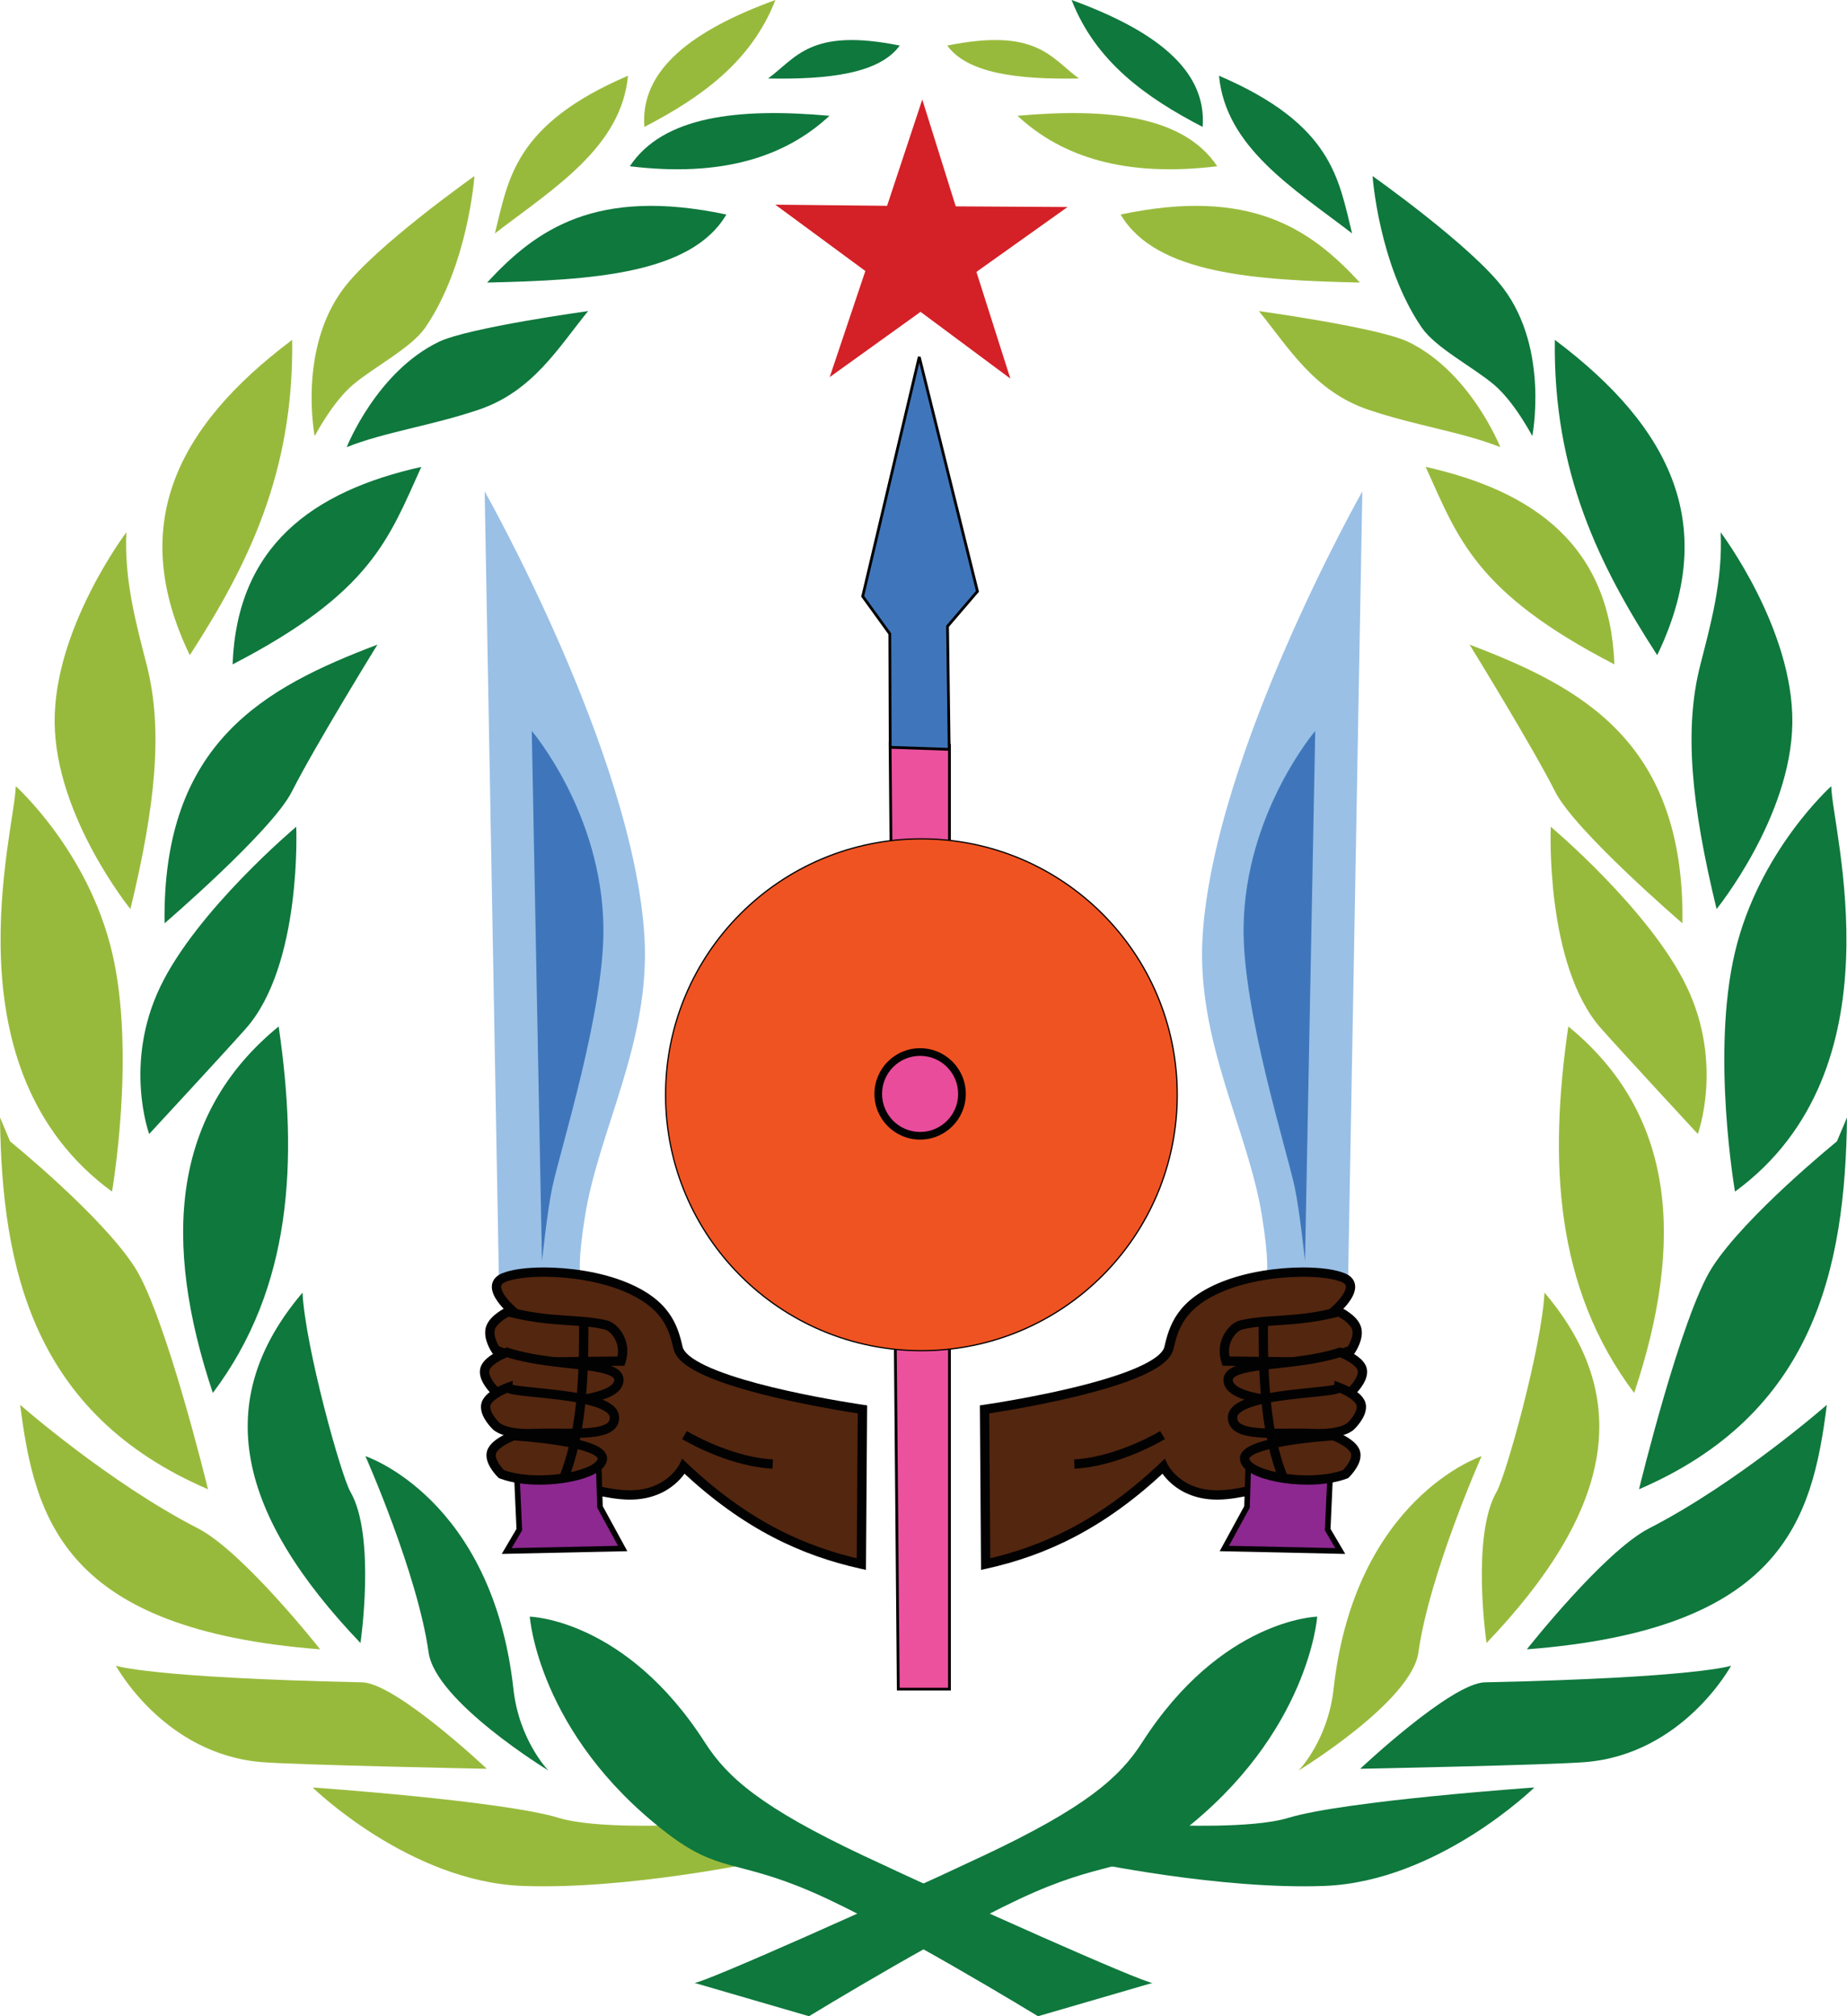 <?xml version="1.0" encoding="UTF-8"?>
<svg xmlns="http://www.w3.org/2000/svg" xmlns:xlink="http://www.w3.org/1999/xlink" width="365pt" height="398.48pt" viewBox="0 0 365 398.48" version="1.1">
<defs>
<clipPath id="clip1">
  <path d="M 137 319 L 261 319 L 261 398.48 L 137 398.48 Z M 137 319 "/>
</clipPath>
<clipPath id="clip2">
  <path d="M 104 319 L 228 319 L 228 398.48 L 104 398.48 Z M 104 319 "/>
</clipPath>
</defs>
<g id="surface1">
<path style=" stroke:none;fill-rule:nonzero;fill:rgb(59.599%,72.899%,23.499%);fill-opacity:1;" d="M 319.035 131.305 C 318.172 108.012 303.363 97.113 281.738 92.273 C 288.16 106.41 291.523 117.086 319.035 131.305 "/>
<path style=" stroke:none;fill-rule:nonzero;fill:rgb(91.8%,31.799%,61.6%);fill-opacity:1;" d="M 175.898 146.887 L 177.516 333.832 L 187.633 333.832 L 187.633 147.289 L 175.898 146.887 "/>
<path style=" stroke:none;fill-rule:nonzero;fill:rgb(0.8%,0.8%,0.8%);fill-opacity:1;" d="M 175.898 146.887 L 175.621 146.887 L 177.242 334.109 L 187.91 334.109 L 187.91 147.023 L 175.621 146.602 L 175.621 146.887 L 175.898 146.887 L 175.891 147.16 L 187.355 147.555 L 187.355 333.559 L 177.789 333.559 L 176.176 146.883 L 175.898 146.887 L 175.891 147.16 L 175.898 146.887 "/>
<path style=" stroke:none;fill-rule:nonzero;fill:rgb(60.399%,75.299%,90.199%);fill-opacity:1;" d="M 269.223 97.113 L 266.391 253.715 L 248.586 253.309 C 248.586 253.309 252.125 257.457 249.395 240.359 C 246.664 223.262 236.344 205.762 237.66 184.922 C 239.938 148.84 269.223 97.113 269.223 97.113 "/>
<path style=" stroke:none;fill-rule:nonzero;fill:rgb(32.5%,14.899%,5.899%);fill-opacity:1;" d="M 263.523 259.246 C 263.523 259.246 269.543 254.258 265.477 252.523 C 261.41 250.789 249.863 250.898 241.621 254.258 C 233.383 257.621 231.957 262.211 230.996 266.402 C 229.355 273.574 194.566 278.547 194.566 278.547 L 194.785 309.121 C 206.02 306.621 217.52 301.57 229.914 289.82 C 229.914 289.82 232.68 295.566 240.758 295.461 C 248.832 295.352 262.223 289.387 262.223 289.387 L 263.523 259.246 "/>
<path style=" stroke:none;fill-rule:nonzero;fill:rgb(0.8%,0.8%,0.8%);fill-opacity:1;" d="M 263.523 259.246 L 264.109 259.953 C 264.133 259.934 265.004 259.215 265.898 258.191 C 266.348 257.676 266.801 257.086 267.164 256.445 C 267.52 255.805 267.801 255.105 267.805 254.328 C 267.809 253.805 267.656 253.246 267.309 252.777 C 266.965 252.305 266.461 251.945 265.836 251.68 C 263.953 250.887 261.004 250.504 257.516 250.496 C 252.449 250.5 246.32 251.355 241.277 253.406 C 237.039 255.133 234.453 257.23 232.836 259.48 C 231.215 261.73 230.586 264.078 230.102 266.195 C 229.984 266.75 229.438 267.492 228.414 268.246 C 226.633 269.57 223.57 270.887 220.027 272.031 C 214.711 273.762 208.301 275.168 203.23 276.137 C 200.695 276.617 198.496 276.996 196.93 277.25 C 195.363 277.504 194.438 277.637 194.438 277.637 L 193.641 277.75 L 193.871 310.266 L 194.984 310.02 C 206.348 307.492 218.047 302.344 230.547 290.488 L 229.914 289.82 L 229.086 290.219 C 229.121 290.297 229.859 291.816 231.664 293.344 C 233.461 294.871 236.355 296.387 240.531 296.379 L 240.766 296.379 C 245.012 296.312 250.414 294.766 254.816 293.254 C 259.215 291.734 262.582 290.234 262.598 290.227 L 263.117 289.996 L 264.441 259.285 L 263.523 259.246 L 264.109 259.953 L 263.523 259.246 L 262.605 259.207 L 261.305 289.348 L 262.223 289.387 L 261.848 288.547 C 261.848 288.547 261.648 288.637 261.27 288.801 C 259.949 289.363 256.52 290.785 252.559 292.07 C 248.602 293.359 244.094 294.5 240.742 294.539 L 240.531 294.543 C 236.801 294.535 234.387 293.23 232.852 291.941 C 232.086 291.293 231.551 290.645 231.207 290.168 C 231.039 289.93 230.914 289.734 230.84 289.602 L 230.758 289.457 L 230.742 289.426 L 230.742 289.422 L 230.195 288.289 L 229.281 289.156 C 216.992 300.793 205.691 305.746 194.586 308.223 L 194.785 309.121 L 195.703 309.113 L 195.484 278.539 L 194.566 278.547 L 194.695 279.453 C 194.715 279.453 203.426 278.207 212.383 276.059 C 216.859 274.98 221.395 273.68 224.969 272.172 C 226.758 271.414 228.305 270.609 229.508 269.723 C 230.699 268.828 231.598 267.848 231.895 266.605 C 232.367 264.531 232.934 262.488 234.324 260.555 C 235.719 258.625 237.965 256.746 241.969 255.109 C 246.695 253.18 252.66 252.332 257.516 252.336 C 260.844 252.328 263.688 252.75 265.113 253.367 C 265.52 253.543 265.723 253.723 265.824 253.863 C 265.926 254.008 265.965 254.129 265.969 254.328 C 265.973 254.617 265.832 255.066 265.559 255.547 C 265.156 256.27 264.492 257.039 263.934 257.609 C 263.652 257.895 263.398 258.129 263.219 258.293 L 263.008 258.48 L 262.938 258.539 L 262.625 258.801 L 262.605 259.207 L 263.523 259.246 "/>
<path style=" stroke:none;fill-rule:nonzero;fill:rgb(24.699%,46.3%,73.299%);fill-opacity:1;" d="M 259.914 144.457 L 257.895 249.262 C 257.895 249.262 256.848 239.305 255.867 234.695 C 254.273 227.168 245.551 199.793 245.754 183.305 C 246.023 160.723 259.914 144.457 259.914 144.457 "/>
<path style=" stroke:none;fill-rule:nonzero;fill:rgb(54.9%,15.7%,56.099%);fill-opacity:1;" d="M 262.871 291.344 L 262.375 302.305 L 264.863 306.539 L 241.949 306.039 L 246.434 297.82 L 246.68 289.848 L 262.871 291.344 "/>
<path style=" stroke:none;fill-rule:nonzero;fill:rgb(0.8%,0.8%,0.8%);fill-opacity:1;" d="M 262.871 291.344 L 262.32 291.32 L 261.816 302.441 L 263.887 305.965 L 242.867 305.508 L 246.98 297.969 L 247.215 290.453 L 262.82 291.895 L 262.871 291.344 L 262.32 291.32 L 262.871 291.344 L 262.922 290.793 L 246.148 289.246 L 245.887 297.672 L 241.031 306.57 L 265.844 307.109 L 262.934 302.164 L 263.445 290.844 L 262.922 290.793 L 262.871 291.344 "/>
<path style=" stroke:none;fill-rule:nonzero;fill:rgb(0.8%,0.8%,0.8%);fill-opacity:1;" d="M 229.27 282.832 C 226.934 284.242 219.367 288.074 212.258 288.434 L 212.355 290.27 C 220.031 289.852 227.684 285.914 230.215 284.41 L 229.27 282.832 "/>
<path style=" stroke:none;fill-rule:nonzero;fill:rgb(32.5%,14.899%,5.899%);fill-opacity:1;" d="M 264.609 259.246 C 255.883 261.492 250.875 260.547 245.309 261.848 C 243.516 262.27 241.07 265.344 242.273 269.004 L 260.703 269.223 L 266.992 266.836 C 266.992 266.836 268.676 264.395 268.078 262.5 C 267.48 260.602 264.609 259.246 264.609 259.246 "/>
<path style=" stroke:none;fill-rule:nonzero;fill:rgb(0.8%,0.8%,0.8%);fill-opacity:1;" d="M 264.609 259.246 L 264.379 258.355 C 260.086 259.461 256.73 259.777 253.711 259.984 C 250.695 260.191 247.996 260.277 245.102 260.953 C 244.055 261.211 243.102 261.957 242.336 263.008 C 241.578 264.062 241.035 265.457 241.035 267.043 C 241.035 267.766 241.148 268.523 241.398 269.289 L 241.605 269.914 L 260.867 270.141 L 267.59 267.594 L 267.75 267.355 C 267.77 267.328 268.098 266.852 268.434 266.133 C 268.766 265.41 269.121 264.449 269.125 263.383 C 269.125 263.004 269.078 262.613 268.953 262.223 C 268.531 260.934 267.52 260.055 266.66 259.418 C 265.793 258.789 265.031 258.43 265 258.414 L 264.699 258.273 L 264.379 258.355 L 264.609 259.246 L 264.219 260.078 L 264.234 260.086 C 264.363 260.148 265.039 260.492 265.715 261.004 C 266.398 261.512 267.039 262.207 267.199 262.773 C 267.258 262.957 267.285 263.16 267.285 263.383 C 267.293 264.012 267.039 264.777 266.766 265.355 C 266.633 265.648 266.492 265.895 266.395 266.066 L 266.273 266.258 L 266.242 266.305 L 266.238 266.312 L 266.992 266.836 L 266.668 265.977 L 260.543 268.301 L 242.285 268.086 L 242.273 269.004 L 243.148 268.719 C 242.953 268.133 242.871 267.574 242.871 267.043 C 242.871 265.883 243.273 264.852 243.828 264.082 C 244.375 263.305 245.102 262.828 245.52 262.742 C 248.191 262.117 250.777 262.023 253.836 261.82 C 256.895 261.609 260.402 261.277 264.84 260.137 L 264.609 259.246 L 264.219 260.078 L 264.609 259.246 "/>
<path style=" stroke:none;fill-rule:nonzero;fill:rgb(32.5%,14.899%,5.899%);fill-opacity:1;" d="M 264.824 267.27 C 255.488 270.312 242.801 268.98 242.707 272.691 C 242.586 277.664 260.922 277.242 260.922 277.242 L 267.211 274.859 C 267.211 274.859 269.758 272.422 269.16 270.523 C 268.566 268.625 264.824 267.27 264.824 267.27 "/>
<path style=" stroke:none;fill-rule:nonzero;fill:rgb(0.8%,0.8%,0.8%);fill-opacity:1;" d="M 264.824 267.27 L 264.539 266.395 C 260.023 267.871 254.566 268.305 250.191 268.816 C 248 269.078 246.082 269.348 244.602 269.832 C 243.859 270.078 243.219 270.375 242.699 270.824 C 242.18 271.258 241.797 271.93 241.789 272.668 L 241.785 272.738 C 241.781 273.516 242.113 274.227 242.605 274.758 C 243.469 275.695 244.746 276.266 246.234 276.723 C 250.691 278.055 257.305 278.164 259.883 278.172 C 260.547 278.172 260.938 278.164 260.941 278.164 L 261.102 278.16 L 267.711 275.652 L 267.848 275.523 C 267.871 275.496 268.414 274.98 268.977 274.195 C 269.531 273.41 270.156 272.375 270.172 271.133 C 270.172 270.844 270.133 270.543 270.039 270.246 C 269.812 269.539 269.355 268.992 268.852 268.531 C 267.336 267.18 265.188 266.434 265.141 266.406 L 264.84 266.297 L 264.539 266.395 L 264.824 267.27 L 264.512 268.133 L 264.648 268.188 C 264.98 268.316 265.855 268.684 266.664 269.191 C 267.484 269.684 268.18 270.371 268.285 270.797 L 268.336 271.133 C 268.352 271.664 267.953 272.492 267.484 273.125 C 267.258 273.441 267.023 273.719 266.848 273.906 L 266.641 274.129 L 266.59 274.184 L 266.574 274.195 L 267.211 274.859 L 266.887 274 L 260.598 276.387 L 260.922 277.242 L 260.902 276.324 C 260.898 276.324 260.531 276.336 259.883 276.336 C 257.977 276.336 253.711 276.258 249.988 275.668 C 248.133 275.375 246.406 274.945 245.242 274.391 C 244.656 274.113 244.223 273.809 243.969 273.527 C 243.715 273.234 243.633 273.016 243.625 272.738 L 243.625 272.715 C 243.641 272.523 243.676 272.426 243.902 272.211 C 244.297 271.848 245.355 271.445 246.797 271.172 C 248.969 270.742 251.984 270.488 255.227 270.098 C 258.469 269.703 261.945 269.172 265.109 268.145 L 264.824 267.27 L 264.512 268.133 L 264.824 267.27 "/>
<path style=" stroke:none;fill-rule:nonzero;fill:rgb(32.5%,14.899%,5.899%);fill-opacity:1;" d="M 264.609 274.211 C 264.609 275.496 243.777 275.074 243.574 280.062 C 243.402 284.258 252.055 283.023 259.621 283.316 C 265.484 283.543 266.992 281.797 266.992 281.797 C 266.992 281.797 269.543 279.359 268.945 277.461 C 268.348 275.562 264.609 274.211 264.609 274.211 "/>
<path style=" stroke:none;fill-rule:nonzero;fill:rgb(0.8%,0.8%,0.8%);fill-opacity:1;" d="M 264.609 274.211 L 263.691 274.211 L 264.441 274.211 L 263.918 273.656 C 263.848 273.715 263.688 273.922 263.691 274.211 L 264.441 274.211 L 263.918 273.656 L 264.246 274.004 L 263.992 273.598 L 263.918 273.656 L 264.246 274.004 L 263.992 273.598 L 264.086 273.742 L 264.004 273.59 L 263.992 273.598 L 264.086 273.742 L 264.004 273.59 C 264.004 273.594 263.867 273.648 263.656 273.695 C 262.855 273.891 261.121 274.074 259.07 274.281 C 255.973 274.594 252.086 274.98 248.891 275.723 C 247.289 276.098 245.859 276.555 244.738 277.191 C 244.18 277.516 243.691 277.883 243.312 278.348 C 242.938 278.809 242.68 279.395 242.656 280.027 L 242.652 280.184 C 242.641 281.117 243.043 281.98 243.691 282.547 C 244.664 283.398 245.996 283.742 247.551 283.957 C 249.109 284.16 250.918 284.195 252.836 284.195 C 253.984 284.195 255.172 284.184 256.359 284.184 C 257.441 284.184 258.527 284.191 259.586 284.234 C 259.957 284.25 260.312 284.258 260.652 284.258 C 265.844 284.266 267.5 282.633 267.688 282.398 L 266.992 281.797 L 267.629 282.461 C 267.656 282.438 268.199 281.918 268.762 281.137 C 269.312 280.348 269.938 279.312 269.953 278.07 C 269.953 277.781 269.914 277.48 269.824 277.188 C 269.594 276.477 269.137 275.934 268.633 275.473 C 267.117 274.117 264.973 273.371 264.922 273.344 L 263.691 272.898 L 263.691 274.211 L 264.609 274.211 L 264.297 275.074 L 264.434 275.125 C 264.766 275.254 265.637 275.621 266.445 276.129 C 267.27 276.621 267.965 277.309 268.07 277.738 L 268.117 278.07 C 268.133 278.602 267.738 279.43 267.27 280.062 C 267.039 280.383 266.805 280.656 266.633 280.848 L 266.426 281.066 L 266.328 281.164 L 266.301 281.195 L 266.691 281.535 L 266.32 281.176 L 266.301 281.195 L 266.691 281.535 L 266.32 281.176 L 266.27 281.219 C 266.008 281.43 264.613 282.414 260.652 282.418 C 260.336 282.418 260.004 282.41 259.656 282.398 C 258.562 282.355 257.453 282.344 256.359 282.344 C 255.156 282.344 253.969 282.355 252.836 282.355 C 250.316 282.359 248.035 282.281 246.52 281.902 C 245.762 281.715 245.219 281.449 244.918 281.18 C 244.625 280.898 244.504 280.664 244.492 280.184 L 244.492 280.102 C 244.508 279.816 244.645 279.531 245.109 279.152 C 245.91 278.496 247.598 277.883 249.613 277.445 C 252.641 276.77 256.418 276.395 259.438 276.09 C 260.949 275.938 262.273 275.801 263.254 275.645 C 263.75 275.562 264.152 275.48 264.504 275.367 C 264.68 275.305 264.848 275.242 265.035 275.109 L 265.34 274.805 C 265.441 274.664 265.531 274.441 265.527 274.211 L 264.609 274.211 L 264.297 275.074 L 264.609 274.211 "/>
<path style=" stroke:none;fill-rule:nonzero;fill:rgb(32.5%,14.899%,5.899%);fill-opacity:1;" d="M 263.523 283.75 C 263.523 283.75 245.773 284.766 245.961 288.305 C 246.145 291.781 258.973 293.973 265.91 291.34 C 265.91 291.34 268.457 288.898 267.859 287.004 C 267.266 285.105 263.523 283.75 263.523 283.75 "/>
<path style=" stroke:none;fill-rule:nonzero;fill:rgb(0.8%,0.8%,0.8%);fill-opacity:1;" d="M 263.523 283.75 L 263.473 282.832 C 263.453 282.832 259.047 283.086 254.598 283.781 C 252.371 284.133 250.141 284.586 248.395 285.207 C 247.52 285.52 246.766 285.867 246.16 286.316 C 245.859 286.547 245.59 286.805 245.383 287.121 C 245.176 287.441 245.035 287.836 245.039 288.246 L 245.043 288.355 L 245.043 288.352 C 245.066 288.848 245.254 289.312 245.523 289.699 C 246.004 290.379 246.711 290.887 247.57 291.336 C 250.141 292.652 254.25 293.41 258.379 293.422 C 261.168 293.418 263.945 293.062 266.234 292.199 L 266.41 292.133 L 266.547 292.004 C 266.57 291.977 267.113 291.461 267.676 290.676 C 268.23 289.891 268.855 288.855 268.871 287.613 C 268.871 287.324 268.832 287.023 268.738 286.727 C 268.512 286.02 268.055 285.473 267.551 285.012 C 266.035 283.656 263.887 282.914 263.84 282.887 L 263.66 282.82 L 263.473 282.832 L 263.523 283.75 L 263.211 284.613 L 263.348 284.668 C 263.68 284.797 264.555 285.164 265.363 285.672 C 266.184 286.164 266.879 286.852 266.984 287.277 L 267.031 287.613 C 267.051 288.145 266.652 288.973 266.184 289.605 C 265.957 289.922 265.723 290.199 265.547 290.391 L 265.34 290.609 L 265.273 290.676 L 265.91 291.34 L 265.586 290.48 C 263.605 291.234 261.008 291.586 258.379 291.582 C 255.422 291.586 252.418 291.141 250.211 290.43 C 249.109 290.078 248.211 289.652 247.637 289.234 C 247.352 289.023 247.152 288.82 247.035 288.652 C 246.918 288.48 246.883 288.359 246.879 288.254 L 246.879 288.246 L 246.93 288.121 C 247.016 287.969 247.344 287.684 247.875 287.414 C 248.805 286.938 250.289 286.492 251.953 286.137 C 254.453 285.594 257.371 285.223 259.652 284.992 C 260.793 284.879 261.777 284.797 262.477 284.742 C 263.172 284.691 263.574 284.668 263.578 284.668 L 263.523 283.75 L 263.211 284.613 L 263.523 283.75 "/>
<path style=" stroke:none;fill-rule:nonzero;fill:rgb(0.8%,0.8%,0.8%);fill-opacity:1;" d="M 248.727 261.625 C 248.723 262.219 248.723 262.809 248.723 263.395 C 248.727 274.055 249.434 284.164 252.695 292.332 L 254.402 291.648 C 251.293 283.891 250.555 273.973 250.559 263.395 C 250.559 262.812 250.562 262.227 250.566 261.637 L 248.727 261.625 "/>
<path style=" stroke:none;fill-rule:nonzero;fill:rgb(5.899%,47.099%,23.9%);fill-opacity:1;" d="M 231.402 360.711 C 231.402 360.711 247.457 361.461 254.578 359.281 C 265.645 355.895 303.223 353.27 303.223 353.27 C 303.223 353.27 284.191 371.875 261.734 372.727 C 240.988 373.516 214.523 367.863 214.523 367.863 L 231.402 360.711 "/>
<g clip-path="url(#clip1)" clip-rule="nonzero">
<path style=" stroke:none;fill-rule:nonzero;fill:rgb(5.899%,47.099%,23.9%);fill-opacity:1;" d="M 137.266 391.898 C 139.699 391.613 174.184 376.25 194.359 366.746 C 214.535 357.238 221.258 351.305 225.68 344.402 C 241.367 319.922 260.305 319.508 260.305 319.508 C 260.305 319.508 258.68 342.609 233.406 362.141 C 222.855 370.297 219.637 367.363 204.391 373.98 C 189.145 380.598 159.871 398.48 159.871 398.48 L 137.266 391.898 "/>
</g>
<path style=" stroke:none;fill-rule:nonzero;fill:rgb(59.599%,72.899%,23.499%);fill-opacity:1;" d="M 292.789 287.789 C 292.789 287.789 282.496 310.93 280.301 326.574 C 278.934 336.328 256.637 349.91 256.637 349.91 C 256.637 349.91 262.418 344 263.539 333.805 C 267.73 296.008 292.789 287.789 292.789 287.789 "/>
<path style=" stroke:none;fill-rule:nonzero;fill:rgb(5.899%,47.099%,23.9%);fill-opacity:1;" d="M 342.094 329.203 C 342.094 329.203 332.625 346.734 313.168 348.266 C 305.855 348.84 268.797 349.578 268.797 349.578 C 268.797 349.578 286.754 332.637 293.449 332.488 C 335.594 331.57 342.094 329.203 342.094 329.203 "/>
<path style=" stroke:none;fill-rule:nonzero;fill:rgb(5.899%,47.099%,23.9%);fill-opacity:1;" d="M 361.016 277.645 C 358.121 300.453 352.227 322.07 301.73 325.969 C 301.73 325.969 316.949 306.645 325.895 302.055 C 343.527 293.004 361.016 277.645 361.016 277.645 "/>
<path style=" stroke:none;fill-rule:nonzero;fill:rgb(59.599%,72.899%,23.499%);fill-opacity:1;" d="M 305.219 255.473 C 323.445 276.914 318.031 299.301 293.762 324.723 C 293.762 324.723 290.68 303.609 295.754 294.832 C 297.59 291.648 304.652 266.363 305.219 255.473 "/>
<path style=" stroke:none;fill-rule:nonzero;fill:rgb(5.899%,47.099%,23.9%);fill-opacity:1;" d="M 323.898 294.332 C 358.438 279.473 364.645 250.832 365 220.852 L 363.008 225.582 C 363.008 225.582 344.891 240.262 338.348 250.492 C 332.211 260.086 323.898 294.332 323.898 294.332 "/>
<path style=" stroke:none;fill-rule:nonzero;fill:rgb(5.899%,47.099%,23.9%);fill-opacity:1;" d="M 361.887 155.383 C 362.055 164.195 375.844 211.375 342.867 235.504 C 342.867 235.504 338.113 208.191 342.867 188.16 C 347.625 168.129 361.887 155.383 361.887 155.383 "/>
<path style=" stroke:none;fill-rule:nonzero;fill:rgb(5.899%,47.099%,23.9%);fill-opacity:1;" d="M 340.035 105.207 C 340.035 105.207 354.402 124.227 354.199 142.84 C 353.996 161.453 339.227 179.66 339.227 179.66 C 334.223 159.031 332.777 144.125 335.988 131.508 C 338.039 123.457 340.461 114.859 340.035 105.207 "/>
<path style=" stroke:none;fill-rule:nonzero;fill:rgb(5.899%,47.099%,23.9%);fill-opacity:1;" d="M 327.492 129.484 C 339.621 104.336 330.719 84.77 307.262 67.168 C 306.902 93.414 316.066 111.812 327.492 129.484 "/>
<path style=" stroke:none;fill-rule:nonzero;fill:rgb(5.899%,47.099%,23.9%);fill-opacity:1;" d="M 302.809 86.188 C 302.809 86.188 306.168 69.133 297.145 57.055 C 290.871 48.656 271.246 34.797 271.246 34.797 C 271.246 34.797 272.449 52.293 280.957 64.742 C 283.688 68.738 291.176 72.582 295.246 76.035 C 299.32 79.484 302.809 86.188 302.809 86.188 "/>
<path style=" stroke:none;fill-rule:nonzero;fill:rgb(5.899%,47.099%,23.9%);fill-opacity:1;" d="M 240.898 14.969 C 263.422 24.633 264.52 35.422 267.199 46.129 C 255.531 37.191 242.219 29.078 240.898 14.969 "/>
<path style=" stroke:none;fill-rule:nonzero;fill:rgb(5.899%,47.099%,23.9%);fill-opacity:1;" d="M 237.66 25.086 C 226.473 19.277 216.535 12.223 211.762 -0.004 C 228.105 5.949 238.543 13.75 237.66 25.086 "/>
<path style=" stroke:none;fill-rule:nonzero;fill:rgb(59.599%,72.899%,23.499%);fill-opacity:1;" d="M 213.215 15.512 C 207.602 11.395 204.883 5.438 187.195 9.004 C 191.188 14.516 201.176 15.746 213.215 15.512 "/>
<path style=" stroke:none;fill-rule:nonzero;fill:rgb(59.599%,72.899%,23.499%);fill-opacity:1;" d="M 240.539 32.859 C 233.961 22.953 219.164 21.27 201.074 22.883 C 209.895 31.086 222.473 35.059 240.539 32.859 "/>
<path style=" stroke:none;fill-rule:nonzero;fill:rgb(59.599%,72.899%,23.499%);fill-opacity:1;" d="M 268.73 55.844 C 248.156 55.375 228.406 54.219 221.457 42.398 C 247.141 36.957 259.035 45.301 268.73 55.844 "/>
<path style=" stroke:none;fill-rule:nonzero;fill:rgb(59.599%,72.899%,23.499%);fill-opacity:1;" d="M 296.484 88.371 C 296.484 88.371 290.605 73.492 278.27 67.555 C 272.414 64.734 248.777 61.48 248.777 61.48 C 254.645 68.668 259.691 77.375 270.465 80.996 C 279.914 84.176 288.914 85.363 296.484 88.371 "/>
<path style=" stroke:none;fill-rule:nonzero;fill:rgb(59.599%,72.899%,23.499%);fill-opacity:1;" d="M 332.48 182.48 C 332.961 146.719 312.688 135.859 290.414 127.402 C 290.414 127.402 302.785 147.461 307.328 156.461 C 311.258 164.246 332.48 182.48 332.48 182.48 "/>
<path style=" stroke:none;fill-rule:nonzero;fill:rgb(59.599%,72.899%,23.499%);fill-opacity:1;" d="M 335.52 224.117 C 335.52 224.117 340.613 210.238 333.348 195.059 C 326.086 179.879 306.461 163.398 306.461 163.398 C 306.461 163.398 305.273 190.707 316.434 203.301 C 320.664 208.07 335.52 224.117 335.52 224.117 "/>
<path style=" stroke:none;fill-rule:nonzero;fill:rgb(59.599%,72.899%,23.499%);fill-opacity:1;" d="M 309.93 202.867 C 331.094 220.152 332.961 245.301 322.941 275.293 C 307.258 254.488 306.059 229.422 309.93 202.867 "/>
<path style=" stroke:none;fill-rule:nonzero;fill:rgb(94.099%,32.5%,13.3%);fill-opacity:1;" d="M 232.641 216.363 C 232.656 244.285 210.031 266.93 182.113 266.945 C 154.191 266.957 131.547 244.336 131.535 216.414 L 131.535 216.363 C 131.52 188.445 154.145 165.801 182.062 165.785 C 209.984 165.773 232.629 188.395 232.641 216.316 L 232.641 216.363 "/>
<path style=" stroke:none;fill-rule:nonzero;fill:rgb(0.8%,0.8%,0.8%);fill-opacity:1;" d="M 232.641 216.363 L 232.52 216.363 L 232.52 216.391 C 232.52 244.23 209.957 266.805 182.113 266.82 L 182.086 266.82 C 154.246 266.82 131.672 244.258 131.656 216.414 L 131.656 216.34 C 131.656 188.5 154.219 165.926 182.062 165.91 L 182.09 165.91 C 209.93 165.91 232.504 188.473 232.52 216.316 L 232.52 216.363 L 232.766 216.363 L 232.766 216.316 C 232.75 188.336 210.066 165.664 182.09 165.664 L 182.062 165.664 C 154.082 165.676 131.41 188.363 131.41 216.34 L 131.41 216.414 C 131.426 244.395 154.109 267.066 182.086 267.066 L 182.113 267.066 C 210.094 267.055 232.766 244.367 232.766 216.391 L 232.766 216.363 L 232.641 216.363 "/>
<path style=" stroke:none;fill-rule:nonzero;fill:rgb(24.699%,46.3%,73.299%);fill-opacity:1;" d="M 181.66 70.531 L 170.484 117.863 L 175.844 125.27 L 175.922 147.695 L 187.574 148.102 L 187.246 123.777 L 193.164 116.875 L 181.66 70.531 "/>
<path style=" stroke:none;fill-rule:nonzero;fill:rgb(0.8%,0.8%,0.8%);fill-opacity:1;" d="M 181.66 70.531 L 181.391 70.469 L 170.188 117.922 L 175.566 125.359 L 175.645 147.961 L 187.855 148.387 L 187.523 123.879 L 193.465 116.945 L 181.926 70.465 L 181.391 70.469 L 181.66 70.531 L 181.391 70.598 L 192.859 116.805 L 186.969 123.68 L 187.297 147.816 L 176.195 147.43 L 176.117 125.18 L 170.781 117.801 L 181.926 70.594 L 181.66 70.531 L 181.391 70.598 L 181.66 70.531 "/>
<path style=" stroke:none;fill-rule:nonzero;fill:rgb(83.099%,12.5%,15.3%);fill-opacity:1;" d="M 199.664 74.82 L 181.918 61.633 L 163.965 74.531 L 171.008 53.559 L 153.207 40.449 L 175.305 40.676 L 182.258 19.672 L 188.871 40.785 L 210.969 40.914 L 192.957 53.738 L 199.664 74.82 "/>
<path style=" stroke:none;fill-rule:nonzero;fill:rgb(60.399%,75.299%,90.199%);fill-opacity:1;" d="M 95.777 97.113 L 98.609 253.715 L 116.414 253.309 C 116.414 253.309 112.875 257.457 115.605 240.359 C 118.336 223.262 128.656 205.762 127.34 184.922 C 125.062 148.84 95.777 97.113 95.777 97.113 "/>
<path style=" stroke:none;fill-rule:nonzero;fill:rgb(32.5%,14.899%,5.899%);fill-opacity:1;" d="M 101.477 259.246 C 101.477 259.246 95.457 254.258 99.523 252.523 C 103.59 250.789 115.137 250.898 123.379 254.258 C 131.617 257.621 133.043 262.211 134.004 266.402 C 135.645 273.574 170.434 278.547 170.434 278.547 L 170.215 309.121 C 158.98 306.621 147.48 301.57 135.086 289.82 C 135.086 289.82 132.32 295.566 124.242 295.461 C 116.168 295.352 102.777 289.387 102.777 289.387 L 101.477 259.246 "/>
<path style=" stroke:none;fill-rule:nonzero;fill:rgb(0.8%,0.8%,0.8%);fill-opacity:1;" d="M 101.477 259.246 L 102.062 258.539 L 101.938 258.43 C 101.637 258.172 100.863 257.465 100.195 256.637 C 99.512 255.816 99.004 254.836 99.031 254.328 C 99.035 254.129 99.074 254.008 99.176 253.863 C 99.277 253.723 99.48 253.543 99.887 253.367 C 101.312 252.75 104.156 252.328 107.484 252.336 C 112.34 252.332 118.305 253.18 123.031 255.109 C 127.035 256.746 129.281 258.625 130.676 260.555 C 132.066 262.488 132.633 264.531 133.105 266.605 C 133.402 267.848 134.301 268.828 135.492 269.723 C 137.594 271.273 140.77 272.594 144.402 273.781 C 155.289 277.312 170.277 279.449 170.305 279.453 L 170.434 278.547 L 169.516 278.539 L 169.297 309.113 L 170.215 309.121 L 170.414 308.223 C 159.309 305.746 148.008 300.793 135.719 289.156 L 134.805 288.289 L 134.258 289.422 L 134.258 289.426 C 134.215 289.512 133.539 290.809 132.004 292.062 C 130.461 293.312 128.082 294.535 124.469 294.543 L 124.258 294.539 C 120.426 294.496 115.09 293.008 110.781 291.516 C 108.621 290.77 106.711 290.027 105.34 289.469 C 104.656 289.191 104.105 288.961 103.73 288.801 C 103.352 288.637 103.152 288.547 103.152 288.547 L 102.777 289.387 L 103.695 289.348 L 102.375 258.801 L 102.062 258.539 L 101.477 259.246 L 100.559 259.285 L 101.883 289.996 L 102.402 290.227 C 102.418 290.234 105.785 291.734 110.18 293.254 C 114.586 294.766 119.988 296.312 124.23 296.379 L 124.469 296.379 C 128.645 296.387 131.539 294.871 133.336 293.344 C 135.141 291.816 135.879 290.297 135.914 290.219 L 135.086 289.82 L 134.453 290.488 C 146.953 302.344 158.652 307.492 170.016 310.02 L 171.129 310.266 L 171.359 277.75 L 170.562 277.637 C 170.562 277.637 170.027 277.559 169.078 277.41 C 165.754 276.887 157.402 275.48 149.738 273.434 C 145.91 272.41 142.254 271.223 139.52 269.934 C 138.152 269.289 137.02 268.617 136.227 267.965 C 135.426 267.309 135.004 266.684 134.898 266.195 C 134.414 264.078 133.785 261.73 132.164 259.48 C 130.547 257.23 127.961 255.133 123.723 253.406 C 118.68 251.355 112.551 250.5 107.484 250.496 C 103.996 250.504 101.047 250.887 99.164 251.68 C 98.539 251.945 98.035 252.305 97.691 252.777 C 97.344 253.246 97.191 253.805 97.195 254.328 C 97.199 255.105 97.48 255.805 97.836 256.445 C 98.922 258.348 100.855 259.914 100.891 259.953 L 101.477 259.246 L 100.559 259.285 L 101.477 259.246 "/>
<path style=" stroke:none;fill-rule:nonzero;fill:rgb(24.699%,46.3%,73.299%);fill-opacity:1;" d="M 105.086 144.457 L 107.105 249.262 C 107.105 249.262 108.152 239.305 109.133 234.695 C 110.727 227.168 119.449 199.793 119.246 183.305 C 118.977 160.723 105.086 144.457 105.086 144.457 "/>
<path style=" stroke:none;fill-rule:nonzero;fill:rgb(54.9%,15.7%,56.099%);fill-opacity:1;" d="M 102.129 291.344 L 102.625 302.305 L 100.137 306.539 L 123.051 306.039 L 118.566 297.82 L 118.32 289.848 L 102.129 291.344 "/>
<path style=" stroke:none;fill-rule:nonzero;fill:rgb(0.8%,0.8%,0.8%);fill-opacity:1;" d="M 102.129 291.344 L 101.578 291.367 L 102.066 302.164 L 99.156 307.109 L 123.969 306.57 L 119.113 297.672 L 118.852 289.246 L 101.555 290.844 L 101.578 291.367 L 102.129 291.344 L 102.18 291.895 L 117.785 290.453 L 118.02 297.969 L 122.133 305.508 L 101.113 305.965 L 103.184 302.441 L 102.68 291.32 L 102.129 291.344 L 102.18 291.895 L 102.129 291.344 "/>
<path style=" stroke:none;fill-rule:nonzero;fill:rgb(0.8%,0.8%,0.8%);fill-opacity:1;" d="M 134.785 284.41 C 137.316 285.914 144.969 289.852 152.645 290.27 L 152.742 288.434 C 145.633 288.074 138.066 284.242 135.73 282.832 L 134.785 284.41 "/>
<path style=" stroke:none;fill-rule:nonzero;fill:rgb(32.5%,14.899%,5.899%);fill-opacity:1;" d="M 100.391 259.246 C 109.117 261.492 114.125 260.547 119.691 261.848 C 121.484 262.27 123.93 265.344 122.727 269.004 L 104.297 269.223 L 98.008 266.836 C 98.008 266.836 96.324 264.395 96.922 262.5 C 97.52 260.602 100.391 259.246 100.391 259.246 "/>
<path style=" stroke:none;fill-rule:nonzero;fill:rgb(0.8%,0.8%,0.8%);fill-opacity:1;" d="M 100.391 259.246 L 100.16 260.137 C 104.598 261.277 108.105 261.609 111.164 261.82 C 114.223 262.023 116.809 262.117 119.48 262.742 C 119.898 262.828 120.625 263.305 121.172 264.082 C 121.727 264.852 122.129 265.883 122.129 267.043 C 122.129 267.574 122.047 268.133 121.852 268.719 L 122.727 269.004 L 122.715 268.086 L 104.457 268.301 L 98.332 265.977 L 98.008 266.836 L 98.762 266.312 L 98.758 266.305 C 98.711 266.234 98.434 265.812 98.184 265.246 C 97.926 264.68 97.707 263.973 97.715 263.383 C 97.715 263.16 97.742 262.957 97.797 262.773 C 97.969 262.168 98.691 261.418 99.422 260.906 C 99.781 260.645 100.129 260.434 100.383 260.289 L 100.684 260.125 L 100.766 260.086 L 100.781 260.078 L 100.391 259.246 L 100.16 260.137 L 100.391 259.246 L 100 258.414 C 99.969 258.43 99.207 258.789 98.34 259.418 C 97.48 260.055 96.469 260.934 96.043 262.223 C 95.922 262.613 95.875 263.004 95.875 263.383 C 95.879 264.449 96.234 265.41 96.566 266.133 C 96.902 266.852 97.23 267.328 97.25 267.355 L 97.41 267.594 L 104.133 270.141 L 123.395 269.914 L 123.602 269.289 C 123.852 268.523 123.965 267.766 123.965 267.043 C 123.965 265.457 123.422 264.062 122.664 263.008 C 121.898 261.957 120.945 261.211 119.898 260.953 C 117.004 260.277 114.305 260.191 111.289 259.984 C 108.27 259.777 104.914 259.461 100.621 258.355 L 100.301 258.273 L 100 258.414 L 100.391 259.246 "/>
<path style=" stroke:none;fill-rule:nonzero;fill:rgb(32.5%,14.899%,5.899%);fill-opacity:1;" d="M 100.176 267.27 C 109.512 270.312 122.199 268.98 122.293 272.691 C 122.414 277.664 104.078 277.242 104.078 277.242 L 97.789 274.859 C 97.789 274.859 95.242 272.422 95.836 270.523 C 96.434 268.625 100.176 267.27 100.176 267.27 "/>
<path style=" stroke:none;fill-rule:nonzero;fill:rgb(0.8%,0.8%,0.8%);fill-opacity:1;" d="M 100.176 267.27 L 99.891 268.145 C 104.707 269.711 110.266 270.133 114.594 270.645 C 116.75 270.895 118.605 271.176 119.824 271.578 C 120.434 271.777 120.867 272.012 121.098 272.211 C 121.324 272.426 121.359 272.523 121.375 272.715 L 121.375 272.738 C 121.367 273.016 121.285 273.234 121.031 273.527 C 120.594 274.027 119.57 274.566 118.234 274.961 C 114.203 276.188 107.609 276.34 105.117 276.336 C 104.469 276.336 104.102 276.324 104.098 276.324 L 104.078 277.242 L 104.402 276.387 L 98.113 274 L 97.789 274.859 L 98.426 274.195 L 98.41 274.184 C 98.324 274.098 97.855 273.617 97.43 273.004 C 96.996 272.391 96.652 271.629 96.664 271.133 L 96.715 270.797 C 96.785 270.559 97.02 270.223 97.383 269.895 C 97.926 269.398 98.719 268.938 99.363 268.621 C 99.688 268.465 99.973 268.34 100.176 268.258 L 100.41 268.16 L 100.488 268.133 L 100.176 267.27 L 99.891 268.145 L 100.176 267.27 L 99.859 266.406 C 99.832 266.418 98.859 266.766 97.773 267.387 C 97.23 267.695 96.656 268.074 96.148 268.531 C 95.645 268.992 95.188 269.539 94.961 270.246 C 94.867 270.543 94.828 270.844 94.828 271.133 C 94.844 272.375 95.469 273.41 96.023 274.195 C 96.586 274.98 97.129 275.496 97.152 275.523 L 97.289 275.652 L 103.898 278.16 L 104.059 278.164 C 104.062 278.164 104.453 278.172 105.117 278.172 C 107.074 278.172 111.395 278.098 115.297 277.48 C 117.25 277.172 119.098 276.734 120.547 276.051 C 121.27 275.707 121.906 275.297 122.395 274.758 C 122.887 274.227 123.219 273.516 123.215 272.738 L 123.211 272.668 C 123.203 271.93 122.82 271.258 122.301 270.824 C 121.387 270.051 120.117 269.688 118.559 269.367 C 116.219 268.906 113.199 268.66 109.996 268.273 C 106.793 267.887 103.422 267.363 100.461 266.395 L 100.16 266.297 L 99.859 266.406 L 100.176 267.27 "/>
<path style=" stroke:none;fill-rule:nonzero;fill:rgb(32.5%,14.899%,5.899%);fill-opacity:1;" d="M 100.391 274.211 C 100.391 275.496 121.223 275.074 121.426 280.062 C 121.598 284.258 112.945 283.023 105.379 283.316 C 99.516 283.543 98.008 281.797 98.008 281.797 C 98.008 281.797 95.457 279.359 96.055 277.461 C 96.652 275.562 100.391 274.211 100.391 274.211 "/>
<path style=" stroke:none;fill-rule:nonzero;fill:rgb(0.8%,0.8%,0.8%);fill-opacity:1;" d="M 100.391 274.211 L 99.473 274.211 C 99.473 274.574 99.672 274.859 99.82 274.992 C 100.125 275.258 100.355 275.316 100.625 275.406 C 101.121 275.551 101.754 275.652 102.547 275.758 C 105.305 276.117 109.926 276.43 113.852 277.137 C 115.809 277.488 117.586 277.945 118.801 278.512 C 119.41 278.789 119.867 279.094 120.137 279.371 C 120.41 279.66 120.492 279.867 120.508 280.102 L 120.508 280.184 C 120.496 280.664 120.375 280.898 120.082 281.18 C 119.641 281.594 118.613 281.957 117.207 282.133 C 115.809 282.32 114.059 282.359 112.164 282.355 C 111.031 282.355 109.844 282.344 108.641 282.344 C 107.547 282.344 106.438 282.355 105.344 282.398 C 104.996 282.41 104.664 282.418 104.348 282.418 C 101.934 282.418 100.469 282.047 99.641 281.715 C 99.223 281.547 98.969 281.391 98.824 281.289 L 98.691 281.184 L 98.68 281.176 L 98.309 281.535 L 98.703 281.195 L 98.68 281.176 L 98.309 281.535 L 98.703 281.195 L 98.629 281.121 C 98.543 281.035 98.07 280.559 97.645 279.941 C 97.211 279.328 96.867 278.566 96.883 278.07 L 96.93 277.738 C 97 277.496 97.234 277.16 97.602 276.836 C 98.145 276.34 98.938 275.879 99.582 275.562 C 99.906 275.402 100.191 275.277 100.395 275.195 L 100.629 275.102 L 100.703 275.074 L 100.391 274.211 L 99.473 274.211 L 100.391 274.211 L 100.078 273.344 C 100.051 273.355 99.078 273.707 97.992 274.324 C 97.449 274.637 96.875 275.012 96.367 275.473 C 95.863 275.934 95.406 276.477 95.176 277.188 C 95.086 277.48 95.043 277.781 95.043 278.07 C 95.062 279.312 95.684 280.348 96.238 281.137 C 96.801 281.918 97.344 282.438 97.371 282.461 L 98.008 281.797 L 97.309 282.398 C 97.5 282.633 99.156 284.266 104.348 284.258 C 104.688 284.258 105.043 284.25 105.414 284.234 C 106.473 284.191 107.559 284.184 108.641 284.184 C 109.828 284.184 111.016 284.195 112.164 284.195 C 114.723 284.191 117.078 284.141 118.922 283.684 C 119.848 283.449 120.664 283.117 121.309 282.547 C 121.957 281.98 122.359 281.117 122.348 280.184 L 122.344 280.027 C 122.309 279.062 121.746 278.27 121.035 277.715 C 119.773 276.727 117.922 276.133 115.789 275.648 C 112.594 274.941 108.77 274.566 105.746 274.262 C 104.238 274.109 102.93 273.973 102.035 273.828 C 101.594 273.758 101.246 273.68 101.082 273.625 L 101.004 273.594 L 100.996 273.59 L 100.781 273.992 L 101.117 273.691 L 100.996 273.59 L 100.781 273.992 L 101.117 273.691 L 100.547 274.211 L 101.309 274.211 C 101.312 273.965 101.191 273.766 101.117 273.691 L 100.547 274.211 L 101.309 274.211 L 101.309 272.898 L 100.078 273.344 L 100.391 274.211 "/>
<path style=" stroke:none;fill-rule:nonzero;fill:rgb(32.5%,14.899%,5.899%);fill-opacity:1;" d="M 101.477 283.75 C 101.477 283.75 119.227 284.766 119.039 288.305 C 118.855 291.781 106.027 293.973 99.09 291.34 C 99.09 291.34 96.543 288.898 97.141 287.004 C 97.734 285.105 101.477 283.75 101.477 283.75 "/>
<path style=" stroke:none;fill-rule:nonzero;fill:rgb(0.8%,0.8%,0.8%);fill-opacity:1;" d="M 101.477 283.75 L 101.422 284.668 C 101.426 284.668 102.504 284.73 104.137 284.879 C 106.586 285.098 110.27 285.516 113.285 286.188 C 114.789 286.52 116.129 286.926 117.016 287.363 C 117.461 287.574 117.785 287.801 117.953 287.973 C 118.125 288.156 118.121 288.223 118.121 288.246 L 118.121 288.258 L 118.121 288.254 C 118.117 288.359 118.082 288.48 117.965 288.652 C 117.766 288.949 117.289 289.344 116.586 289.703 C 114.477 290.809 110.5 291.59 106.621 291.582 C 103.992 291.586 101.395 291.234 99.414 290.48 L 99.09 291.34 L 99.727 290.676 L 99.715 290.664 C 99.625 290.578 99.156 290.102 98.73 289.484 C 98.297 288.871 97.953 288.109 97.969 287.613 L 98.016 287.277 C 98.086 287.039 98.32 286.703 98.684 286.375 C 99.227 285.879 100.02 285.418 100.664 285.105 C 100.988 284.945 101.273 284.82 101.477 284.738 L 101.715 284.645 L 101.789 284.613 L 101.477 283.75 L 101.422 284.668 L 101.477 283.75 L 101.16 282.887 C 101.133 282.898 100.16 283.246 99.074 283.867 C 98.531 284.176 97.957 284.555 97.449 285.012 C 96.949 285.473 96.488 286.02 96.262 286.727 C 96.168 287.023 96.129 287.324 96.129 287.613 C 96.148 288.855 96.77 289.891 97.324 290.676 C 97.887 291.461 98.43 291.977 98.453 292.004 L 98.59 292.133 L 98.766 292.199 C 101.055 293.062 103.832 293.418 106.621 293.422 C 109.762 293.418 112.906 292.965 115.352 292.18 C 116.578 291.785 117.629 291.312 118.445 290.719 C 118.852 290.418 119.203 290.09 119.477 289.699 C 119.746 289.312 119.934 288.848 119.957 288.352 L 119.961 288.246 C 119.961 287.836 119.824 287.441 119.617 287.121 C 119.223 286.527 118.645 286.133 117.961 285.777 C 116.766 285.172 115.184 284.719 113.434 284.34 C 108.211 283.211 101.551 282.836 101.527 282.832 L 101.34 282.82 L 101.16 282.887 L 101.477 283.75 "/>
<path style=" stroke:none;fill-rule:nonzero;fill:rgb(0.8%,0.8%,0.8%);fill-opacity:1;" d="M 114.434 261.637 C 114.438 262.227 114.441 262.812 114.441 263.395 C 114.445 273.973 113.707 283.891 110.598 291.648 L 112.305 292.332 C 115.566 284.164 116.273 274.055 116.277 263.395 C 116.277 262.809 116.277 262.219 116.273 261.625 L 114.434 261.637 "/>
<path style=" stroke:none;fill-rule:nonzero;fill:rgb(59.599%,72.899%,23.499%);fill-opacity:1;" d="M 133.598 360.711 C 133.598 360.711 117.543 361.461 110.422 359.281 C 99.355 355.895 61.777 353.27 61.777 353.27 C 61.777 353.27 80.809 371.875 103.266 372.727 C 124.012 373.516 150.477 367.863 150.477 367.863 L 133.598 360.711 "/>
<g clip-path="url(#clip2)" clip-rule="nonzero">
<path style=" stroke:none;fill-rule:nonzero;fill:rgb(5.899%,47.099%,23.9%);fill-opacity:1;" d="M 227.734 391.898 C 225.301 391.613 190.816 376.25 170.641 366.746 C 150.465 357.238 143.742 351.305 139.32 344.402 C 123.633 319.922 104.695 319.508 104.695 319.508 C 104.695 319.508 106.32 342.609 131.594 362.141 C 142.145 370.297 145.363 367.363 160.609 373.98 C 175.855 380.598 205.129 398.48 205.129 398.48 L 227.734 391.898 "/>
</g>
<path style=" stroke:none;fill-rule:nonzero;fill:rgb(5.899%,47.099%,23.9%);fill-opacity:1;" d="M 72.211 287.789 C 72.211 287.789 82.504 310.93 84.699 326.574 C 86.066 336.328 108.363 349.91 108.363 349.91 C 108.363 349.91 102.582 344 101.461 333.805 C 97.27 296.008 72.211 287.789 72.211 287.789 "/>
<path style=" stroke:none;fill-rule:nonzero;fill:rgb(59.599%,72.899%,23.499%);fill-opacity:1;" d="M 22.906 329.203 C 22.906 329.203 32.375 346.734 51.832 348.266 C 59.145 348.84 96.203 349.578 96.203 349.578 C 96.203 349.578 78.25 332.637 71.551 332.488 C 29.406 331.57 22.906 329.203 22.906 329.203 "/>
<path style=" stroke:none;fill-rule:nonzero;fill:rgb(59.599%,72.899%,23.499%);fill-opacity:1;" d="M 3.984 277.645 C 6.879 300.453 12.773 322.07 63.27 325.969 C 63.27 325.969 48.051 306.645 39.105 302.055 C 21.473 293.004 3.984 277.645 3.984 277.645 "/>
<path style=" stroke:none;fill-rule:nonzero;fill:rgb(5.899%,47.099%,23.9%);fill-opacity:1;" d="M 59.781 255.473 C 41.551 276.914 46.969 299.301 71.238 324.723 C 71.238 324.723 74.32 303.609 69.246 294.832 C 67.41 291.648 60.348 266.363 59.781 255.473 "/>
<path style=" stroke:none;fill-rule:nonzero;fill:rgb(59.599%,72.899%,23.499%);fill-opacity:1;" d="M 41.102 294.332 C 6.562 279.473 0.355 250.832 0 220.852 L 1.992 225.582 C 1.992 225.582 20.109 240.262 26.652 250.492 C 32.789 260.086 41.102 294.332 41.102 294.332 "/>
<path style=" stroke:none;fill-rule:nonzero;fill:rgb(59.599%,72.899%,23.499%);fill-opacity:1;" d="M 3.113 155.383 C 2.945 164.195 -10.844 211.375 22.133 235.504 C 22.133 235.504 26.887 208.191 22.133 188.16 C 17.375 168.129 3.113 155.383 3.113 155.383 "/>
<path style=" stroke:none;fill-rule:nonzero;fill:rgb(59.599%,72.899%,23.499%);fill-opacity:1;" d="M 24.965 105.207 C 24.965 105.207 10.598 124.227 10.801 142.84 C 11.004 161.453 25.773 179.66 25.773 179.66 C 30.777 159.031 32.223 144.125 29.012 131.508 C 26.961 123.457 24.539 114.859 24.965 105.207 "/>
<path style=" stroke:none;fill-rule:nonzero;fill:rgb(59.599%,72.899%,23.499%);fill-opacity:1;" d="M 37.508 129.484 C 25.379 104.336 34.281 84.77 57.738 67.168 C 58.098 93.414 48.934 111.812 37.508 129.484 "/>
<path style=" stroke:none;fill-rule:nonzero;fill:rgb(59.599%,72.899%,23.499%);fill-opacity:1;" d="M 62.191 86.188 C 62.191 86.188 58.832 69.133 67.855 57.055 C 74.129 48.656 93.754 34.797 93.754 34.797 C 93.754 34.797 92.551 52.293 84.043 64.742 C 81.312 68.738 73.824 72.582 69.754 76.035 C 65.68 79.484 62.191 86.188 62.191 86.188 "/>
<path style=" stroke:none;fill-rule:nonzero;fill:rgb(59.599%,72.899%,23.499%);fill-opacity:1;" d="M 124.102 14.969 C 101.578 24.633 100.48 35.422 97.801 46.129 C 109.469 37.191 122.781 29.078 124.102 14.969 "/>
<path style=" stroke:none;fill-rule:nonzero;fill:rgb(59.599%,72.899%,23.499%);fill-opacity:1;" d="M 127.34 25.086 C 138.527 19.277 148.465 12.223 153.238 -0.004 C 136.895 5.949 126.457 13.75 127.34 25.086 "/>
<path style=" stroke:none;fill-rule:nonzero;fill:rgb(5.899%,47.099%,23.9%);fill-opacity:1;" d="M 151.785 15.512 C 157.398 11.395 160.117 5.438 177.805 9.004 C 173.812 14.516 163.824 15.746 151.785 15.512 "/>
<path style=" stroke:none;fill-rule:nonzero;fill:rgb(5.899%,47.099%,23.9%);fill-opacity:1;" d="M 124.461 32.859 C 131.039 22.953 145.836 21.27 163.926 22.883 C 155.105 31.086 142.527 35.059 124.461 32.859 "/>
<path style=" stroke:none;fill-rule:nonzero;fill:rgb(5.899%,47.099%,23.9%);fill-opacity:1;" d="M 96.27 55.844 C 116.844 55.375 136.594 54.219 143.543 42.398 C 117.859 36.957 105.965 45.301 96.27 55.844 "/>
<path style=" stroke:none;fill-rule:nonzero;fill:rgb(5.899%,47.099%,23.9%);fill-opacity:1;" d="M 68.516 88.371 C 68.516 88.371 74.395 73.492 86.73 67.555 C 92.586 64.734 116.223 61.48 116.223 61.48 C 110.355 68.668 105.309 77.375 94.535 80.996 C 85.086 84.176 76.086 85.363 68.516 88.371 "/>
<path style=" stroke:none;fill-rule:nonzero;fill:rgb(5.899%,47.099%,23.9%);fill-opacity:1;" d="M 45.965 131.305 C 46.828 108.012 61.637 97.113 83.262 92.273 C 76.84 106.41 73.477 117.086 45.965 131.305 "/>
<path style=" stroke:none;fill-rule:nonzero;fill:rgb(5.899%,47.099%,23.9%);fill-opacity:1;" d="M 32.52 182.48 C 32.039 146.719 52.312 135.859 74.586 127.402 C 74.586 127.402 62.215 147.461 57.672 156.461 C 53.742 164.246 32.52 182.48 32.52 182.48 "/>
<path style=" stroke:none;fill-rule:nonzero;fill:rgb(5.899%,47.099%,23.9%);fill-opacity:1;" d="M 29.48 224.117 C 29.48 224.117 24.387 210.238 31.652 195.059 C 38.914 179.879 58.539 163.398 58.539 163.398 C 58.539 163.398 59.727 190.707 48.566 203.301 C 44.336 208.07 29.48 224.117 29.48 224.117 "/>
<path style=" stroke:none;fill-rule:nonzero;fill:rgb(5.899%,47.099%,23.9%);fill-opacity:1;" d="M 55.07 202.867 C 33.906 220.152 32.039 245.301 42.059 275.293 C 57.742 254.488 58.941 229.422 55.07 202.867 "/>
<path style=" stroke:none;fill-rule:nonzero;fill:rgb(90.999%,29.799%,60.799%);fill-opacity:1;" d="M 190.102 216.195 C 190.105 220.766 186.402 224.469 181.832 224.473 C 177.266 224.473 173.559 220.773 173.559 216.203 L 173.559 216.195 C 173.555 211.625 177.258 207.922 181.824 207.918 C 186.395 207.914 190.098 211.617 190.102 216.188 L 190.102 216.195 "/>
<path style=" stroke:none;fill-rule:nonzero;fill:rgb(0.8%,0.8%,0.8%);fill-opacity:1;" d="M 190.102 216.195 L 189.344 216.195 L 189.344 216.199 C 189.344 220.348 185.98 223.715 181.832 223.715 L 181.828 223.715 C 177.68 223.715 174.316 220.352 174.312 216.203 L 174.312 216.188 L 173.969 216.191 L 174.312 216.191 L 174.312 216.188 L 173.969 216.191 L 174.312 216.191 C 174.312 212.043 177.676 208.676 181.824 208.676 L 181.832 208.676 L 181.828 208.32 L 181.828 208.676 L 181.832 208.676 L 181.828 208.32 L 181.828 208.676 C 185.977 208.676 189.344 212.039 189.344 216.188 L 189.344 216.195 L 190.859 216.195 L 190.859 216.188 C 190.855 211.199 186.812 207.164 181.828 207.16 L 181.816 207.16 L 181.824 207.16 C 176.84 207.164 172.801 211.207 172.801 216.191 L 172.801 216.203 L 173.559 216.195 L 172.801 216.195 L 172.801 216.203 C 172.805 221.188 176.844 225.227 181.828 225.227 L 181.832 225.227 C 186.82 225.227 190.859 221.184 190.859 216.199 L 190.859 216.195 L 190.102 216.195 "/>
</g>
</svg>
